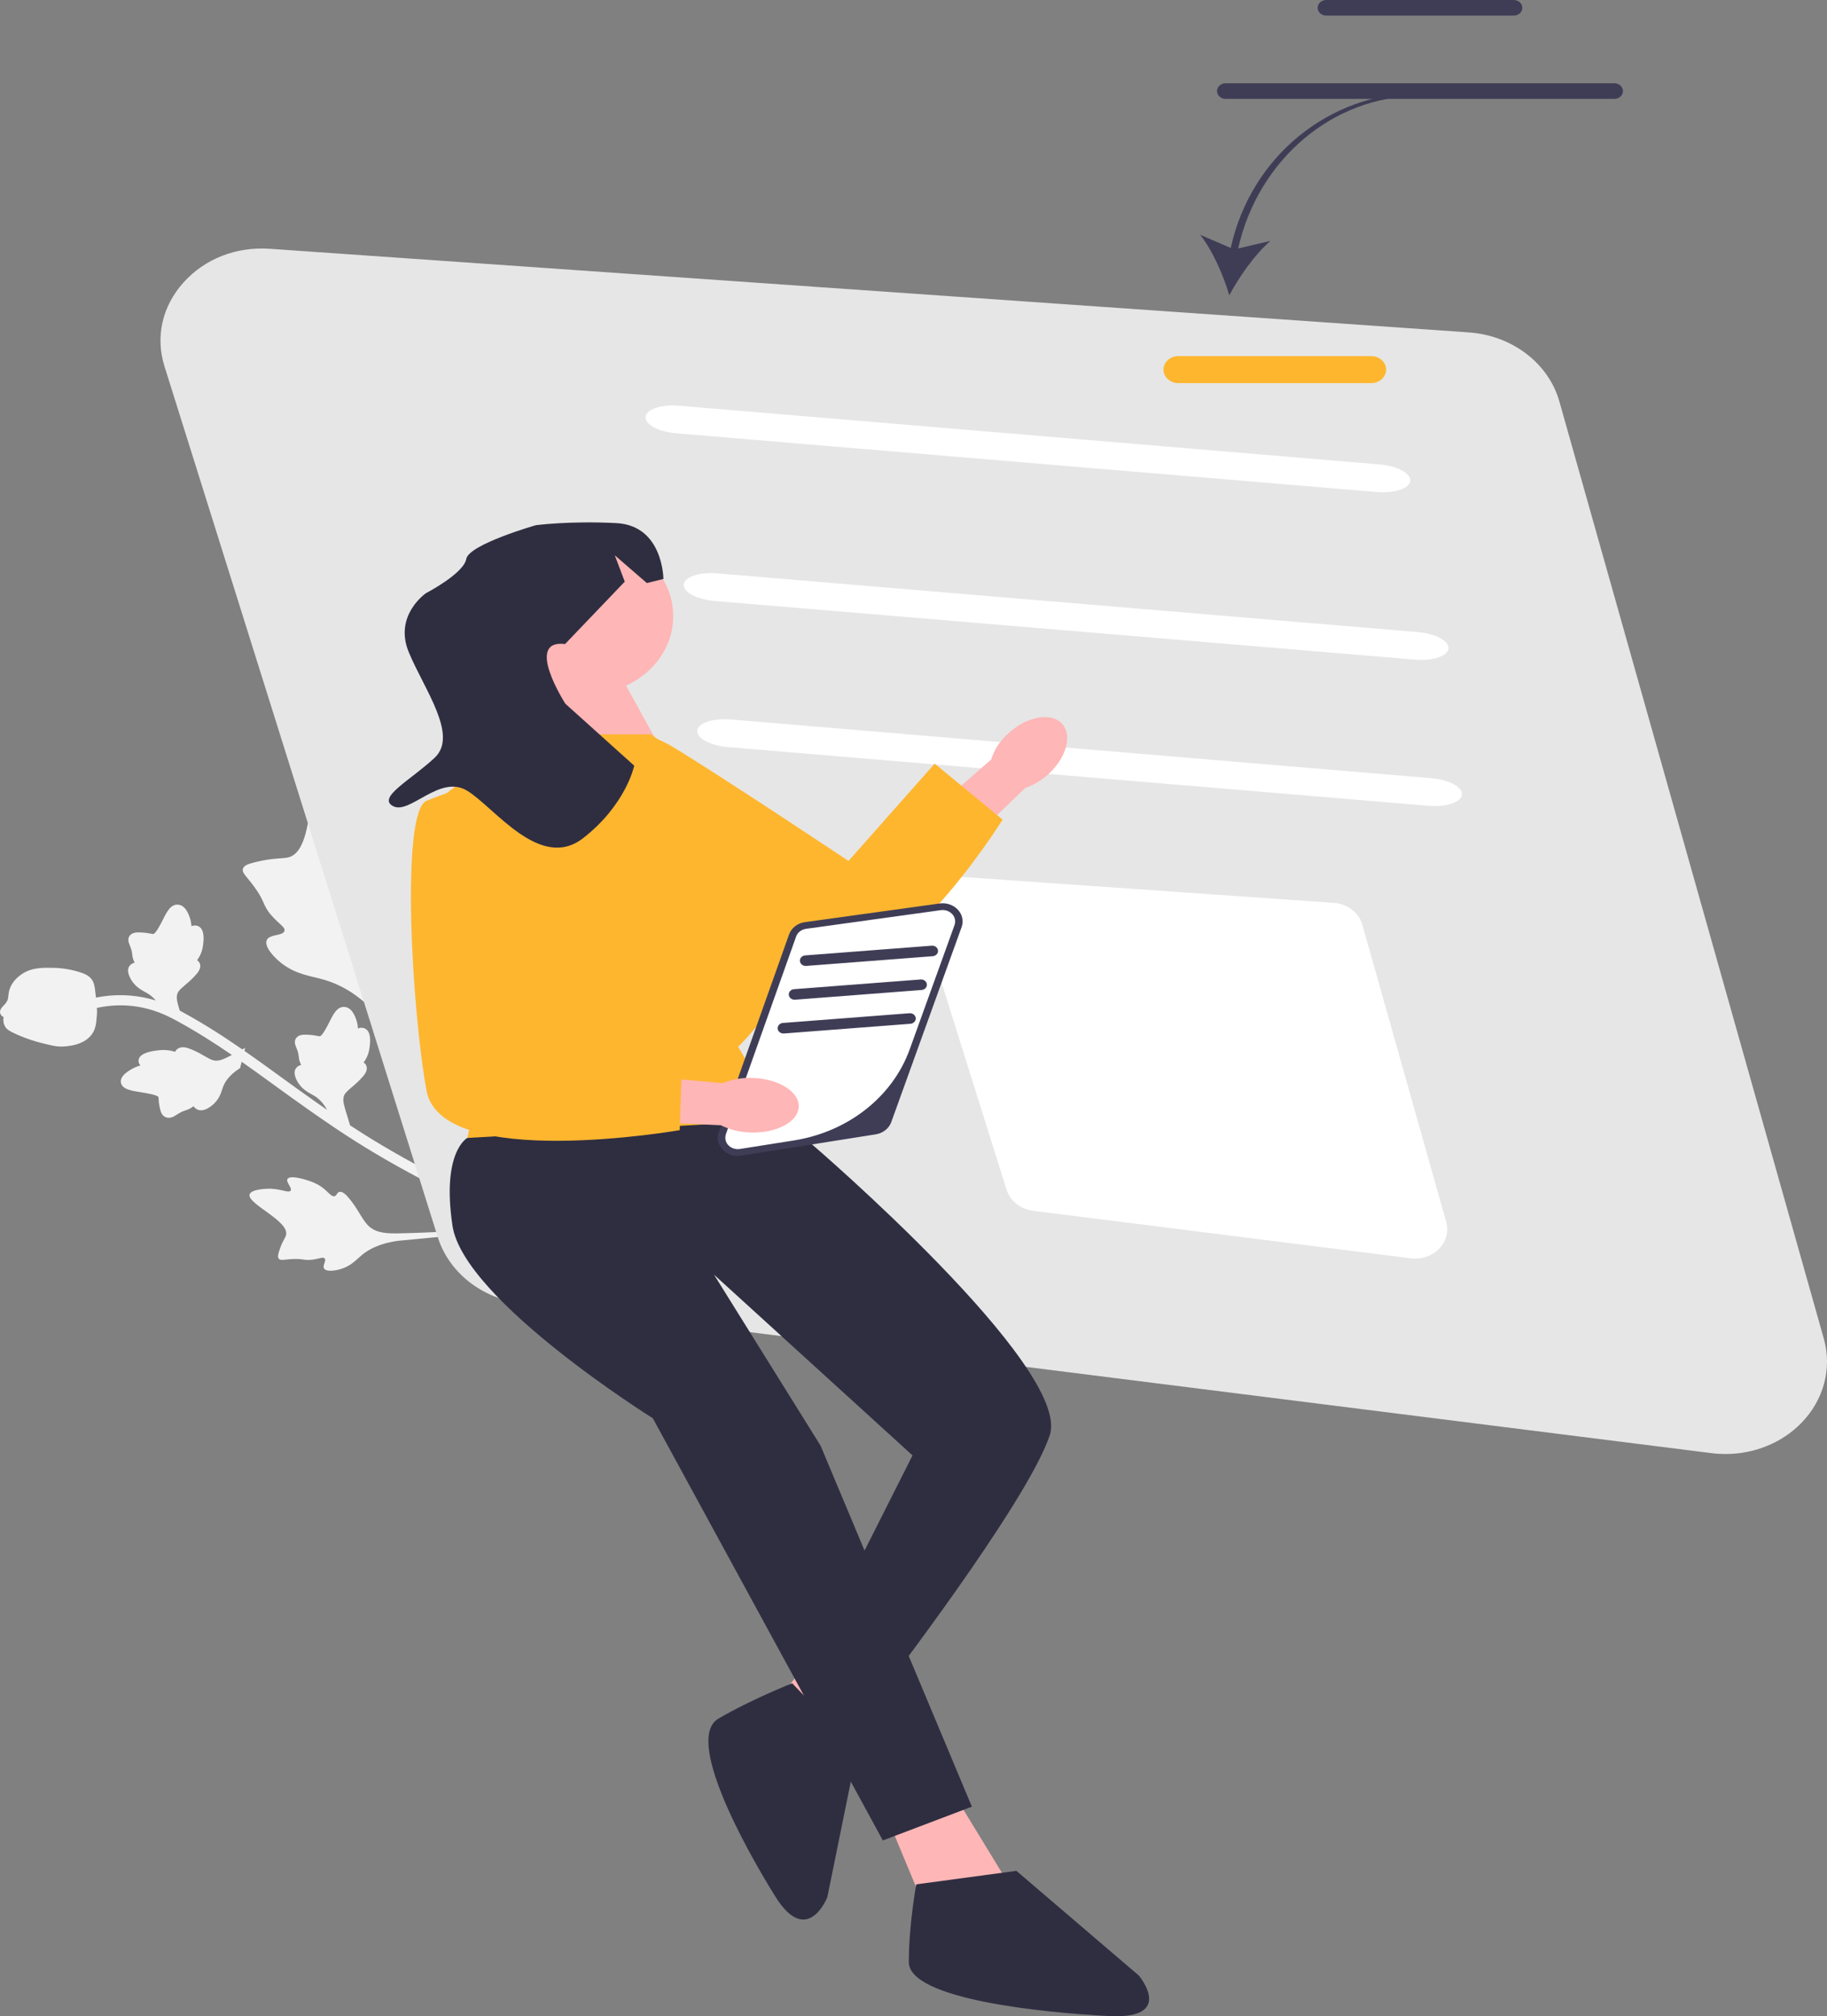<svg width="136" height="150" viewBox="0 0 136 150" fill="none" xmlns="http://www.w3.org/2000/svg">
<rect x="0" y="0" width="136" height="150" fill="#808080" stroke="none"/>
<g clip-path="url(#clip0_648_257)">
<path d="M26.034 58.828C25.876 58.604 24.885 57.194 24.151 57.337C22.759 57.608 23.514 63.219 21.491 63.778C21.047 63.901 20.422 63.794 19.026 64.134C18.471 64.269 18.183 64.38 18.093 64.603C17.966 64.921 18.35 65.188 18.92 65.961C19.774 67.121 19.512 67.336 20.263 68.167C20.821 68.785 21.258 68.991 21.173 69.261C21.051 69.645 20.096 69.48 19.867 69.919C19.633 70.368 20.312 71.143 20.9 71.617C22.003 72.505 23.102 72.591 24.108 72.883C25.202 73.2 26.698 73.907 28.246 75.676L40.621 90.916C39.623 90.572 37.679 89.865 35.026 88.657C32.789 87.637 30.571 86.476 28.434 85.205C27.512 84.657 26.706 84.147 25.983 83.672L26.056 83.707L25.703 82.543C25.567 82.081 25.478 81.703 25.666 81.399C25.77 81.236 25.966 81.069 26.194 80.874C26.456 80.652 26.753 80.4 27.043 80.051C27.311 79.737 27.372 79.456 27.238 79.221C27.193 79.141 27.133 79.085 27.07 79.043C27.142 78.939 27.224 78.817 27.297 78.67C27.451 78.357 27.489 78.09 27.516 77.89C27.628 77.09 27.486 76.618 27.091 76.488C26.924 76.433 26.773 76.458 26.647 76.512C26.638 76.348 26.614 76.155 26.548 75.946C26.336 75.278 26.042 74.939 25.649 74.911C25.101 74.871 24.825 75.422 24.505 76.059C24.362 76.342 23.986 77.096 23.79 77.097C23.766 77.096 23.697 77.083 23.635 77.07C23.467 77.037 23.214 76.987 22.818 76.977C22.596 76.971 22.261 76.963 22.056 77.213C21.873 77.452 21.964 77.707 22.047 77.91C22.074 77.978 22.107 78.057 22.14 78.154C22.215 78.375 22.227 78.494 22.24 78.609C22.256 78.759 22.272 78.915 22.391 79.171C22.401 79.192 22.41 79.212 22.419 79.231C22.308 79.254 22.192 79.303 22.094 79.401C21.726 79.766 22.069 80.369 22.233 80.609C22.527 81.039 22.899 81.246 23.199 81.412C23.274 81.454 23.349 81.495 23.42 81.539C23.792 81.769 24.1 82.118 24.347 82.567C24.055 82.365 23.776 82.17 23.513 81.986C22.574 81.329 21.691 80.688 20.83 80.063C19.945 79.421 19.078 78.792 18.196 78.179L18.251 77.958L18.038 78.071C16.648 77.109 15.215 76.184 13.607 75.307C13.541 75.272 13.463 75.229 13.383 75.186L13.306 74.934C13.171 74.472 13.082 74.094 13.27 73.79C13.374 73.628 13.569 73.46 13.798 73.266C14.059 73.043 14.357 72.792 14.646 72.442C14.914 72.128 14.975 71.848 14.841 71.613C14.796 71.533 14.736 71.476 14.673 71.434C14.745 71.331 14.827 71.208 14.9 71.061C15.055 70.748 15.092 70.481 15.12 70.282C15.232 69.481 15.089 69.009 14.694 68.879C14.528 68.825 14.377 68.85 14.251 68.903C14.241 68.739 14.217 68.546 14.152 68.338C13.94 67.669 13.645 67.33 13.253 67.302C12.705 67.263 12.428 67.814 12.109 68.451C11.965 68.734 11.59 69.487 11.393 69.488C11.369 69.488 11.3 69.474 11.239 69.462C11.07 69.429 10.817 69.379 10.421 69.368C10.199 69.363 9.864 69.354 9.659 69.604C9.477 69.844 9.567 70.098 9.65 70.302C9.677 70.369 9.71 70.449 9.743 70.546C9.818 70.766 9.831 70.885 9.843 71.001C9.859 71.151 9.876 71.306 9.994 71.563C10.004 71.584 10.013 71.603 10.022 71.622C9.911 71.645 9.795 71.694 9.697 71.793C9.329 72.157 9.672 72.761 9.836 73.001C10.13 73.431 10.502 73.637 10.802 73.803C10.878 73.845 10.952 73.886 11.024 73.93C11.234 74.061 11.423 74.231 11.594 74.431C11.048 74.264 10.418 74.126 9.708 74.067C8.859 73.996 7.999 74.048 7.142 74.218C7.136 74.16 7.13 74.102 7.123 74.038C7.051 73.32 6.997 73.023 6.726 72.744C6.594 72.608 6.392 72.458 5.814 72.287C5.013 72.049 4.327 72.014 4.136 72.008C3.178 71.983 2.351 71.962 1.601 72.487C1.458 72.587 1.023 72.888 0.784 73.42C0.662 73.689 0.64 73.908 0.622 74.084C0.603 74.267 0.591 74.389 0.478 74.558C0.407 74.667 0.321 74.755 0.252 74.826C0.12 74.969 -0.128 75.23 0.08 75.513C0.13 75.581 0.193 75.629 0.265 75.662C0.227 75.902 0.25 76.15 0.381 76.375C0.498 76.578 0.7 76.713 1.244 76.955C2.076 77.325 2.747 77.505 2.88 77.539C3.744 77.762 4.177 77.874 4.641 77.858C5.628 77.822 6.346 77.543 6.773 77.029C6.794 77.004 6.814 76.978 6.833 76.953C7.133 76.549 7.165 76.126 7.217 75.453C7.227 75.323 7.224 75.174 7.211 74.983C8.021 74.811 8.833 74.753 9.632 74.82C11.361 74.964 12.589 75.634 13.179 75.956C14.649 76.757 15.974 77.603 17.259 78.483L17.104 78.565C16.646 78.801 16.267 78.975 15.896 78.887C15.697 78.837 15.469 78.707 15.205 78.555C14.902 78.381 14.559 78.184 14.114 78.018C13.712 77.861 13.399 77.879 13.183 78.056C13.109 78.116 13.064 78.183 13.036 78.249C12.907 78.212 12.756 78.171 12.581 78.144C12.21 78.088 11.916 78.122 11.697 78.149C10.818 78.253 10.352 78.498 10.314 78.879C10.298 79.04 10.363 79.166 10.452 79.263C10.28 79.313 10.081 79.383 9.876 79.494C9.219 79.85 8.933 80.195 9.003 80.547C9.1 81.04 9.756 81.144 10.514 81.263C10.851 81.317 11.748 81.457 11.798 81.629C11.804 81.651 11.807 81.715 11.81 81.772C11.817 81.929 11.828 82.165 11.918 82.516C11.968 82.712 12.044 83.009 12.361 83.126C12.663 83.226 12.911 83.082 13.106 82.958C13.17 82.916 13.247 82.867 13.341 82.814C13.557 82.692 13.68 82.65 13.8 82.61C13.955 82.558 14.117 82.504 14.359 82.335C14.379 82.321 14.397 82.308 14.415 82.295C14.468 82.387 14.549 82.477 14.679 82.538C15.16 82.769 15.714 82.314 15.928 82.109C16.311 81.741 16.435 81.361 16.536 81.055C16.561 80.978 16.586 80.903 16.615 80.828C16.798 80.36 17.18 79.927 17.75 79.541L17.873 79.458L17.991 78.99C18.765 79.533 19.532 80.088 20.312 80.654C21.176 81.282 22.064 81.925 23.007 82.585C24.257 83.461 25.813 84.55 27.98 85.838C30.143 87.124 32.389 88.299 34.654 89.332C36.673 90.252 38.289 90.886 39.398 91.293C36.166 91.489 31.696 91.723 29.676 91.756C28.89 91.769 28.081 91.758 27.504 91.263C26.948 90.787 26.675 89.92 25.867 89.015C25.773 88.91 25.506 88.618 25.27 88.67C25.074 88.713 25.078 88.951 24.896 88.993C24.652 89.049 24.448 88.667 23.944 88.308C23.588 88.054 23.264 87.941 22.986 87.843C22.902 87.814 21.642 87.381 21.411 87.696C21.237 87.932 21.794 88.385 21.629 88.585C21.464 88.784 20.854 88.403 19.933 88.435C19.767 88.441 18.721 88.476 18.586 88.845C18.33 89.545 21.575 90.827 21.293 91.892C21.231 92.125 20.993 92.374 20.773 93.095C20.686 93.382 20.663 93.543 20.758 93.647C20.892 93.795 21.147 93.701 21.728 93.67C22.601 93.623 22.641 93.802 23.306 93.707C23.8 93.635 24.037 93.499 24.159 93.616C24.33 93.781 23.966 94.16 24.137 94.389C24.311 94.623 24.925 94.543 25.35 94.417C26.148 94.181 26.512 93.715 26.959 93.35C27.446 92.953 28.259 92.489 29.66 92.308L39.579 91.359C40.159 91.569 40.586 91.713 40.835 91.796C40.967 91.841 41.052 91.868 41.088 91.883L41.219 91.653L41.366 91.834C41.321 91.775 41.27 91.71 41.222 91.647L41.278 91.549L41.658 91.396C41.607 91.29 41.551 91.244 41.399 91.184L42.162 91.111C41.931 91.128 41.654 91.148 41.357 91.168C41.295 91.145 41.218 91.119 41.122 91.087C41.011 91.049 40.859 90.998 40.678 90.936C37.669 86.99 31.482 78.629 29.179 75.206C28.458 74.136 27.756 73.011 28.066 71.776C28.363 70.587 29.563 69.439 30.35 67.52C30.442 67.296 30.689 66.669 30.393 66.389C30.148 66.158 29.755 66.375 29.523 66.162C29.212 65.877 29.666 65.255 29.816 64.24C29.921 63.525 29.822 62.978 29.736 62.507C29.71 62.365 29.308 60.245 28.579 60.207C28.031 60.178 27.773 61.348 27.294 61.298C26.816 61.248 26.906 60.069 26.034 58.828Z" fill="#F2F2F2"/>
<path d="M127.404 108.107L38.823 96.968C35.859 96.595 33.412 94.662 32.589 92.044L12.245 27.258C11.555 25.062 12.07 22.788 13.656 21.019C15.243 19.25 17.588 18.335 20.091 18.509L109.336 24.73C112.565 24.955 115.275 27.024 116.081 29.877L135.761 99.582C136.389 101.807 135.761 104.158 134.081 105.872C132.634 107.348 130.582 108.172 128.444 108.172C128.099 108.172 127.751 108.151 127.404 108.107Z" fill="#E6E6E6"/>
<path d="M105.005 93.612L76.909 90.079C75.969 89.961 75.192 89.348 74.931 88.518L68.479 67.969C68.26 67.272 68.423 66.551 68.927 65.99C69.43 65.429 70.173 65.139 70.967 65.194L99.274 67.167C100.298 67.239 101.158 67.895 101.413 68.8L107.655 90.909C107.854 91.614 107.655 92.36 107.122 92.903C106.663 93.372 106.013 93.633 105.334 93.633C105.225 93.633 105.115 93.626 105.005 93.612Z" fill="white"/>
<path d="M102.491 36.603L50.336 32.235C49.021 32.125 47.997 31.575 48.054 31.009C48.112 30.444 49.228 30.073 50.543 30.183L102.698 34.551C104.013 34.662 105.036 35.211 104.979 35.777C104.922 36.342 103.806 36.713 102.491 36.603Z" fill="white"/>
<path d="M105.335 49.075L53.179 44.707C51.864 44.596 50.841 44.047 50.898 43.481C50.956 42.915 52.072 42.545 53.387 42.655L105.542 47.023C106.857 47.133 107.88 47.683 107.823 48.248C107.766 48.814 106.65 49.185 105.335 49.075Z" fill="white"/>
<path d="M106.339 59.946L54.184 55.578C52.869 55.468 51.846 54.918 51.903 54.352C51.96 53.786 53.076 53.416 54.391 53.526L106.547 57.894C107.861 58.004 108.884 58.554 108.827 59.12C108.77 59.685 107.654 60.056 106.339 59.946Z" fill="white"/>
<path d="M74.913 54.695C76.222 53.397 78.019 52.96 78.927 53.718C79.834 54.476 79.509 56.142 78.199 57.44C77.683 57.965 77.037 58.37 76.315 58.621L70.692 64.056L67.945 61.601L73.78 56.504C73.993 55.827 74.382 55.207 74.913 54.695Z" fill="#FFB6B6"/>
<path d="M42.855 55.904C42.855 55.904 46.141 53.17 50.073 55.557C54.005 57.945 63.161 64.051 63.161 64.051L69.577 56.811L74.633 60.981C74.633 60.981 65.715 75.273 59.953 72.127C54.192 68.982 41.329 60.002 41.913 58.145C42.497 56.287 42.855 55.904 42.855 55.904Z" fill="#FEB62F"/>
<path d="M67.186 122.606L61.95 131.481L57.639 126.734L62.599 120.636L67.186 122.606Z" fill="#FFB6B6"/>
<path d="M63.8 130.254L61.585 141.144C61.585 141.144 60.098 144.921 57.709 141.084C55.319 137.248 50.991 129.312 53.479 127.857C55.967 126.403 58.971 125.228 58.971 125.228L63.8 130.254Z" fill="#2F2E41"/>
<path d="M70.275 132.271L75.798 141.317L68.894 142.071L65.856 134.784L70.275 132.271Z" fill="#FFB6B6"/>
<path d="M41.001 50.359C41.001 50.359 40.449 55.385 39.62 55.887C38.792 56.39 49.29 55.887 49.29 55.887L46.248 50.359H41.001Z" fill="#FFB6B6"/>
<path d="M52.322 57.399L48.458 54.631H39.009L32.716 59.405L36.721 76.365L34.788 84.657L59.366 85.411L54.948 77.873C54.948 77.873 60.195 72.848 58.538 69.581C56.881 66.315 52.322 57.399 52.322 57.399Z" fill="#FEB62F"/>
<path d="M56.881 83.4L60.471 85.159C60.471 85.159 79.802 101.743 78.145 106.768C76.489 111.793 65.442 126.116 65.442 126.116L60.195 123.603L67.927 108.276L53.153 94.833L61.084 107.553L72.346 134.407L65.718 136.92L48.596 105.512C48.596 105.512 34.511 96.718 33.683 91.19C32.855 85.662 34.788 84.657 34.788 84.657L56.881 83.4Z" fill="#2F2E41"/>
<path d="M75.66 139.182L84.774 146.971C84.774 146.971 87.535 150.237 82.564 149.986C77.593 149.735 67.651 148.73 67.651 145.966C67.651 143.202 68.204 140.187 68.204 140.187L75.66 139.182Z" fill="#2F2E41"/>
<path d="M43.763 51.616C47.271 51.616 50.115 49.028 50.115 45.837C50.115 42.645 47.271 40.058 43.763 40.058C40.255 40.058 37.411 42.645 37.411 45.837C37.411 49.028 40.255 51.616 43.763 51.616Z" fill="#FFB6B6"/>
<path d="M71.318 68.896L66.083 83.4C65.943 83.787 65.581 84.072 65.14 84.142L55.129 85.726C54.231 85.868 53.49 85.091 53.77 84.302L58.998 69.6C59.139 69.203 59.514 68.913 59.968 68.85L69.985 67.463C70.877 67.34 71.599 68.116 71.318 68.896Z" fill="white"/>
<path d="M54.917 85.994C54.491 85.994 54.086 85.828 53.799 85.528C53.455 85.167 53.346 84.68 53.508 84.225L58.735 69.523C58.91 69.032 59.366 68.679 59.926 68.602L69.944 67.215C70.458 67.144 70.966 67.317 71.303 67.678C71.639 68.04 71.742 68.524 71.58 68.974L66.345 83.479C66.174 83.955 65.73 84.303 65.188 84.39L55.177 85.974C55.09 85.987 55.003 85.994 54.917 85.994ZM70.17 67.702C70.123 67.702 70.075 67.705 70.027 67.712L60.009 69.099C59.657 69.147 59.37 69.369 59.261 69.677L54.047 84.341C53.951 84.61 53.982 84.913 54.166 85.141C54.381 85.407 54.73 85.533 55.082 85.478L59.099 84.843C63.128 84.205 66.443 81.598 67.719 78.063L71.045 68.845C71.129 68.613 71.119 68.354 70.986 68.141C70.812 67.861 70.502 67.702 70.17 67.702Z" fill="#3F3D56"/>
<path d="M56.036 80.195C57.971 80.26 59.502 81.222 59.456 82.342C59.411 83.462 57.805 84.317 55.87 84.251C55.096 84.235 54.339 84.05 53.66 83.713L45.466 83.342L45.739 79.848L53.788 80.584C54.492 80.293 55.263 80.159 56.036 80.195Z" fill="#FFB6B6"/>
<path d="M34.236 58.776C34.236 58.776 38.654 59.279 39.206 63.55C39.759 67.822 40.587 78.124 40.587 78.124L50.805 77.873L50.596 84.078C50.596 84.078 32.855 87.169 31.75 81.139C30.645 75.109 29.817 60.377 31.75 59.577C33.683 58.776 34.236 58.776 34.236 58.776Z" fill="#FEB62F"/>
<path d="M91.614 18.447L89.341 17.467C90.273 18.651 91.077 20.499 91.507 21.97C92.235 20.6 93.409 18.923 94.57 17.922L92.168 18.484C93.649 11.884 99.216 7.146 105.591 7.146L105.681 6.907C99.022 6.907 93.125 11.58 91.614 18.447Z" fill="#3F3D56"/>
<path d="M102.075 28.503H87.715C87.105 28.503 86.61 28.052 86.61 27.498C86.61 26.944 87.105 26.493 87.715 26.493H102.075C102.684 26.493 103.18 26.944 103.18 27.498C103.18 28.052 102.684 28.503 102.075 28.503Z" fill="#FEB62F"/>
<path d="M69.43 71.138L60.012 71.86C59.775 71.879 59.566 71.718 59.545 71.502C59.526 71.286 59.702 71.095 59.94 71.077L69.357 70.355C69.594 70.337 69.804 70.498 69.824 70.714C69.844 70.93 69.667 71.12 69.43 71.138Z" fill="#3F3D56"/>
<path d="M68.601 73.651L59.184 74.373C58.947 74.391 58.737 74.23 58.717 74.014C58.697 73.798 58.874 73.608 59.112 73.59L68.529 72.868C68.766 72.849 68.976 73.01 68.996 73.226C69.016 73.442 68.839 73.633 68.601 73.651Z" fill="#3F3D56"/>
<path d="M67.773 76.164L58.356 76.886C58.118 76.904 57.909 76.743 57.889 76.527C57.869 76.311 58.046 76.121 58.283 76.102L67.7 75.38C67.938 75.362 68.147 75.523 68.167 75.739C68.187 75.955 68.01 76.146 67.773 76.164Z" fill="#3F3D56"/>
<path d="M42.063 47.914L46.507 43.272L45.766 41.314L48.151 43.377L49.383 43.072C49.383 43.072 49.372 39.097 45.883 38.917C42.394 38.738 39.892 39.072 39.892 39.072C39.892 39.072 34.903 40.494 34.708 41.584C34.513 42.675 31.718 44.123 31.718 44.123C31.718 44.123 29.293 45.764 30.427 48.515C31.561 51.265 34.147 54.699 32.356 56.373C30.566 58.046 28.036 59.335 29.269 59.977C30.502 60.62 32.725 57.607 34.75 58.812C36.776 60.016 40.197 64.853 43.407 62.355C46.617 59.857 47.211 56.963 47.211 56.963L42.088 52.357C42.088 52.357 38.985 47.541 42.063 47.914Z" fill="#2F2E41"/>
<path d="M112.682 1.161H98.723C98.371 1.161 98.085 0.901 98.085 0.581C98.085 0.26 98.371 0 98.723 0H112.682C113.034 0 113.321 0.26 113.321 0.581C113.321 0.901 113.034 1.161 112.682 1.161Z" fill="#3F3D56"/>
<path d="M120.173 7.357H91.233C90.881 7.357 90.594 7.096 90.594 6.776C90.594 6.456 90.881 6.195 91.233 6.195H120.173C120.525 6.195 120.811 6.456 120.811 6.776C120.811 7.096 120.525 7.357 120.173 7.357Z" fill="#3F3D56"/>
</g>
<defs>
<clipPath id="clip0_648_257">
<rect width="136" height="150" fill="white"/>
</clipPath>
</defs>
</svg>
